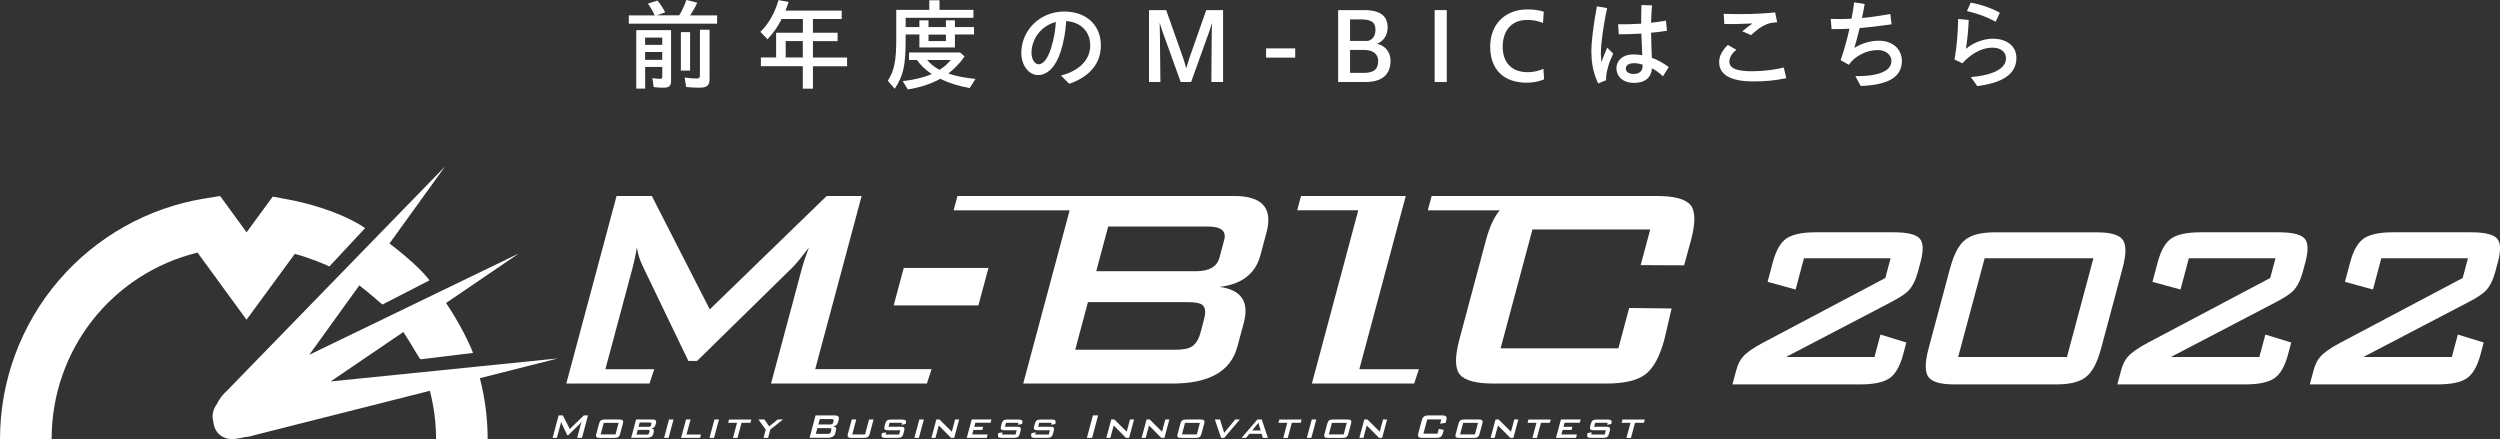 <?xml version="1.0" encoding="UTF-8"?>
<svg id="_レイヤー_2" data-name="レイヤー 2" xmlns="http://www.w3.org/2000/svg" viewBox="0 0 449.54 78.97">
  <rect x="0" y="0" width="449.54" height="78.97" fill="#333333" stroke="none"/>
  <defs>
    <style>
      .cls-1 {
        fill: #fff;
      }
    </style>
  </defs>
  <g id="_レイヤー_1-2" data-name="レイヤー 1">
    <g>
      <g>
        <g>
          <path class="cls-1" d="M154.93,35.24h-6.28l-21.02,20.39-10.42-20.39h-6.34l-9.04,33.73h14.96l.85-2.58h-8.78l4.9-18.28c.28-1.05,.53-2.24,.77-3.6,.14,1.09,.51,2.25,1.1,3.46l8.15,16.93h1.57l17.2-16.86c.65-.65,1.62-1.83,2.91-3.53-.6,1.57-1,2.77-1.22,3.6l-5.59,20.85h28.02l.85-2.58h-20.93l8.35-31.15Z"/>
          <polygon class="cls-1" points="160.7 54.91 175.93 54.91 177.74 48.18 162.51 48.18 160.7 54.91"/>
          <path class="cls-1" d="M221.93,35.24h-49.76l-.7,2.58h20.87l-8.35,31.15h26.8c6.62,0,10.52-2.2,11.7-6.6l1.16-4.31c1.02-3.79-.43-5.95-4.35-6.47,4.01-.48,6.45-2.37,7.34-5.69l1.1-4.12c1.17-4.36-.78-6.54-5.83-6.54Zm-5.4,22.09l-.68,2.55c-.34,1.26-.92,2.11-1.73,2.55-.61,.31-1.56,.46-2.87,.46h-17.91l2.29-8.56h17.91c1.31,0,2.18,.15,2.62,.46,.58,.44,.7,1.29,.36,2.55Zm3.6-14.18l-.86,3.2c-.43,1.61-1.85,2.42-4.24,2.42h-17.91l2.15-8.04h17.91c2.4,0,3.38,.81,2.95,2.42Z"/>
          <polygon class="cls-1" points="252.78 35.24 247.03 35.24 244.93 35.24 233.95 35.24 233.25 37.81 244.24 37.81 235.9 68.96 241.36 68.96 243.74 68.96 254.29 68.96 255.14 66.39 244.43 66.39 252.78 35.24"/>
          <path class="cls-1" d="M303.98,36.87c-.89-1.09-2.94-1.63-6.16-1.63h-40.38l-.7,2.58h12.93c-1.01,1.2-1.84,3-2.48,5.4l-4.76,17.78c-.84,3.14-.82,5.25,.07,6.34,.89,1.09,2.94,1.63,6.16,1.63h20.13c3.22,0,5.57-.54,7.04-1.63,1.47-1.09,2.62-3.2,3.46-6.34l1.29-5.53-7.63-.09-1.94,7.26h-21.18l5.73-21.38h21.18l-1.72,6.41,7.81,.04,1.23-4.49c.84-3.14,.82-5.25-.07-6.34Z"/>
        </g>
        <g>
          <path class="cls-1" d="M99.37,78.74l1.08-4.04h.76l1.25,2.44,2.52-2.44h.75l-1.08,4.04h-.87l.67-2.5c.03-.1,.08-.24,.15-.43-.15,.2-.27,.35-.35,.42l-2.06,2.02h-.19l-.97-2.03c-.07-.15-.12-.28-.13-.42-.03,.16-.06,.31-.09,.43l-.67,2.5h-.76Z"/>
          <path class="cls-1" d="M107.71,76.22c.08-.31,.2-.52,.35-.63,.15-.1,.39-.16,.72-.16h2.56c.33,0,.55,.05,.64,.16,.09,.1,.1,.31,.01,.63l-.47,1.75c-.08,.31-.2,.52-.35,.62-.15,.11-.39,.16-.72,.16h-2.56c-.33,0-.55-.05-.64-.16s-.1-.31-.01-.62l.47-1.75Zm.3,1.89h2.67l.55-2.07h-2.67l-.55,2.07Z"/>
          <path class="cls-1" d="M113.49,78.74l.89-3.31h2.97c.52,0,.73,.21,.61,.64l-.11,.4c-.08,.31-.32,.5-.71,.56,.38,.06,.51,.27,.42,.63l-.11,.42c-.12,.43-.52,.65-1.2,.65h-2.76Zm2.99-1.44h-1.81l-.23,.85h1.81c.14,0,.23-.01,.29-.05,.08-.04,.14-.13,.18-.25l.07-.25c.03-.12,.02-.21-.04-.25-.04-.03-.13-.05-.27-.05Zm.36-1.33h-1.81l-.21,.78h1.81c.24,0,.38-.08,.42-.23l.08-.31c.04-.16-.06-.23-.3-.23Z"/>
          <path class="cls-1" d="M119.41,78.74l.89-3.31h.81l-.89,3.31h-.81Z"/>
          <path class="cls-1" d="M122.47,78.74l.89-3.31h.81l-.72,2.7h2.6l-.16,.61h-3.41Z"/>
          <path class="cls-1" d="M127.58,78.74l.89-3.31h.81l-.89,3.31h-.81Z"/>
          <path class="cls-1" d="M133.34,76.03l-.73,2.72h-.81l.73-2.72h-1.6l.16-.59h4.01l-.16,.59h-1.61Z"/>
          <path class="cls-1" d="M137.29,78.74l.4-1.49-1.32-1.82h1.09l.85,1.24,1.53-1.24h.95l-2.28,1.81-.4,1.5h-.81Z"/>
          <path class="cls-1" d="M145.57,78.74l1.08-4.04h3.46c.61,0,.84,.26,.7,.78l-.13,.49c-.11,.4-.4,.62-.88,.68,.47,.06,.64,.32,.52,.77l-.14,.52c-.14,.53-.61,.79-1.4,.79h-3.21Zm3.54-1.75h-2.14l-.27,1.03h2.14c.16,0,.27-.02,.34-.05,.1-.05,.17-.15,.21-.3l.08-.31c.04-.15,.03-.25-.04-.31-.05-.04-.16-.05-.31-.05Zm.44-1.63h-2.14l-.26,.96h2.14c.29,0,.46-.1,.51-.29l.1-.38c.05-.19-.07-.29-.35-.29Z"/>
          <path class="cls-1" d="M153.97,75.43l-.72,2.69h2.3l.72-2.69h.81l-.68,2.53c-.08,.31-.2,.52-.35,.62-.15,.11-.39,.16-.73,.16h-2.19c-.33,0-.55-.05-.64-.16s-.1-.31-.01-.62l.68-2.53h.81Z"/>
          <path class="cls-1" d="M162.24,76.03h-2.28l-.19,.7h2.15c.33,0,.55,.05,.64,.16,.09,.11,.1,.31,.01,.62l-.12,.45c-.08,.31-.2,.52-.35,.62s-.39,.16-.72,.16h-2.15c-.33,0-.55-.05-.64-.16-.09-.11-.1-.31-.02-.62l.02-.09,.76-.13-.1,.39h2.43l.2-.76h-2.15c-.33,0-.54-.05-.64-.16-.1-.11-.1-.31-.02-.62l.1-.37c.08-.31,.2-.52,.35-.62,.15-.11,.4-.16,.72-.16h1.96c.32,0,.53,.05,.63,.15,.1,.1,.12,.29,.04,.57l-.02,.08-.74,.15,.09-.35Z"/>
          <path class="cls-1" d="M164.42,78.74l.89-3.31h.81l-.89,3.31h-.81Z"/>
          <path class="cls-1" d="M167.48,78.74l.89-3.31h.56l2.22,2.2,.59-2.2h.73l-.89,3.31h-.56l-2.21-2.23-.6,2.23h-.73Z"/>
          <path class="cls-1" d="M173.84,78.74l.89-3.31h3.55l-.16,.59h-2.74l-.19,.72h1.6l-.15,.57h-1.6l-.22,.82h2.78l-.16,.61h-3.59Z"/>
          <path class="cls-1" d="M183.17,76.03h-2.28l-.19,.7h2.15c.33,0,.55,.05,.64,.16,.09,.11,.1,.31,.01,.62l-.12,.45c-.08,.31-.2,.52-.35,.62s-.39,.16-.72,.16h-2.15c-.33,0-.55-.05-.64-.16-.09-.11-.1-.31-.02-.62l.02-.09,.76-.13-.1,.39h2.43l.2-.76h-2.15c-.33,0-.54-.05-.64-.16-.1-.11-.1-.31-.02-.62l.1-.37c.08-.31,.2-.52,.35-.62,.15-.11,.4-.16,.72-.16h1.96c.32,0,.53,.05,.63,.15,.1,.1,.12,.29,.04,.57l-.02,.08-.74,.15,.09-.35Z"/>
          <path class="cls-1" d="M189.14,76.03h-2.28l-.19,.7h2.15c.33,0,.55,.05,.64,.16,.09,.11,.1,.31,.01,.62l-.12,.45c-.08,.31-.2,.52-.35,.62s-.39,.16-.72,.16h-2.15c-.33,0-.55-.05-.64-.16-.09-.11-.1-.31-.02-.62l.02-.09,.76-.13-.1,.39h2.43l.2-.76h-2.15c-.33,0-.54-.05-.64-.16-.1-.11-.1-.31-.02-.62l.1-.37c.08-.31,.2-.52,.35-.62,.15-.11,.4-.16,.72-.16h1.96c.32,0,.53,.05,.63,.15,.1,.1,.12,.29,.04,.57l-.02,.08-.74,.15,.09-.35Z"/>
          <path class="cls-1" d="M195.44,78.74l1.08-4.04h.94l-1.08,4.04h-.94Z"/>
          <path class="cls-1" d="M198.93,78.74l.89-3.31h.56l2.22,2.2,.59-2.2h.73l-.89,3.31h-.56l-2.21-2.23-.6,2.23h-.73Z"/>
          <path class="cls-1" d="M205.28,78.74l.89-3.31h.56l2.22,2.2,.59-2.2h.73l-.89,3.31h-.56l-2.21-2.23-.6,2.23h-.73Z"/>
          <path class="cls-1" d="M212.24,76.22c.08-.31,.2-.52,.35-.63,.15-.1,.39-.16,.72-.16h2.56c.33,0,.55,.05,.64,.16,.09,.1,.1,.31,.01,.63l-.47,1.75c-.08,.31-.2,.52-.35,.62-.15,.11-.39,.16-.72,.16h-2.56c-.33,0-.55-.05-.64-.16s-.1-.31-.01-.62l.47-1.75Zm.3,1.89h2.67l.55-2.07h-2.67l-.55,2.07Z"/>
          <path class="cls-1" d="M219.57,78.74l-1.12-3.31h.92l.76,2.4,1.97-2.4h.84l-2.8,3.31h-.56Z"/>
          <path class="cls-1" d="M223.25,78.74l2.85-3.31h.78l1.11,3.31h-.91l-.22-.73h-2.19l-.61,.73h-.81Zm1.92-1.34h1.52l-.41-1.37-1.11,1.37Z"/>
          <path class="cls-1" d="M232.29,76.03l-.73,2.72h-.81l.73-2.72h-1.6l.16-.59h4.01l-.16,.59h-1.61Z"/>
          <path class="cls-1" d="M234.99,78.74l.89-3.31h.81l-.89,3.31h-.81Z"/>
          <path class="cls-1" d="M238.65,76.22c.08-.31,.2-.52,.35-.63,.15-.1,.39-.16,.72-.16h2.56c.33,0,.55,.05,.64,.16s.1,.31,.01,.63l-.47,1.75c-.08,.31-.2,.52-.35,.62-.15,.11-.39,.16-.72,.16h-2.56c-.33,0-.55-.05-.64-.16s-.1-.31-.01-.62l.47-1.75Zm.3,1.89h2.67l.55-2.07h-2.67l-.55,2.07Z"/>
          <path class="cls-1" d="M244.43,78.74l.89-3.31h.56l2.22,2.2,.59-2.2h.73l-.89,3.31h-.56l-2.21-2.23-.6,2.23h-.73Z"/>
          <path class="cls-1" d="M259.18,75.42h-2.54l-.69,2.56h2.54l.23-.87,.89,.2-.13,.48c-.1,.38-.24,.63-.42,.76-.18,.13-.46,.19-.84,.19h-2.41c-.39,0-.63-.06-.74-.19-.11-.13-.11-.38,0-.76l.57-2.13c.1-.38,.24-.63,.41-.76,.18-.13,.46-.2,.84-.2h2.41c.39,0,.63,.07,.74,.2,.11,.13,.11,.38,0,.76l-.1,.38-.98,.15,.21-.77Z"/>
          <path class="cls-1" d="M262.25,76.22c.08-.31,.2-.52,.35-.63,.15-.1,.39-.16,.72-.16h2.56c.33,0,.55,.05,.64,.16,.09,.1,.1,.31,.01,.63l-.47,1.75c-.08,.31-.2,.52-.35,.62-.15,.11-.39,.16-.72,.16h-2.56c-.33,0-.55-.05-.64-.16s-.1-.31-.01-.62l.47-1.75Zm.3,1.89h2.67l.55-2.07h-2.67l-.55,2.07Z"/>
          <path class="cls-1" d="M268.03,78.74l.89-3.31h.56l2.22,2.2,.59-2.2h.73l-.89,3.31h-.56l-2.21-2.23-.6,2.23h-.73Z"/>
          <path class="cls-1" d="M277.09,76.03l-.73,2.72h-.81l.73-2.72h-1.6l.16-.59h4.01l-.16,.59h-1.61Z"/>
          <path class="cls-1" d="M279.79,78.74l.89-3.31h3.55l-.16,.59h-2.74l-.19,.72h1.6l-.15,.57h-1.6l-.22,.82h2.78l-.16,.61h-3.59Z"/>
          <path class="cls-1" d="M289.12,76.03h-2.28l-.19,.7h2.15c.33,0,.55,.05,.64,.16s.1,.31,.01,.62l-.12,.45c-.08,.31-.2,.52-.35,.62s-.39,.16-.72,.16h-2.15c-.33,0-.55-.05-.64-.16-.09-.11-.1-.31-.02-.62l.02-.09,.76-.13-.1,.39h2.43l.2-.76h-2.15c-.33,0-.54-.05-.64-.16-.1-.11-.1-.31-.02-.62l.1-.37c.08-.31,.2-.52,.35-.62s.4-.16,.72-.16h1.96c.32,0,.53,.05,.63,.15,.1,.1,.12,.29,.04,.57l-.02,.08-.74,.15,.09-.35Z"/>
          <path class="cls-1" d="M294,76.03l-.73,2.72h-.81l.73-2.72h-1.6l.16-.59h4.01l-.16,.59h-1.61Z"/>
        </g>
        <g>
          <path class="cls-1" d="M51.92,35.89l-2.87-.54-4.71,6.42-4.76-6.53-2.81,.46c-10.16,1.65-19.47,6.88-26.2,14.72C3.75,58.37,0,68.5,0,78.97H9.28c0-16.09,10.88-29.79,26.24-33.55l8.81,12.07,8.68-11.84c2.97,.81,5.76,2.01,6.22,2.26l6.42-6.89c-2.64-1.87-7.85-4.03-13.73-5.13Z"/>
          <path class="cls-1" d="M100.3,64.45l-14.6,1.48-9.48,.96-16.77,1.7,13.08-8.89c1.5,2.23,2.74,4.64,3.1,4.91l9.43-1.15c-.68-1.82-2.5-5.48-4.85-8.98l13.1-8.91-14.46,6.99-8.56,4.14-14.68,7.1,9-12.48c2.1,1.58,4,3.38,4.16,3.44l8.46-4.35c-.98-1.38-3.85-4.12-7.2-6.62l10-13.86-12.06,12.4-6.62,6.81-20.53,21.11c-.28,.25-.55,.53-.8,.83-.41,.49-.75,1.02-1.01,1.56-.61,.83-.9,1.78-.74,2.73,.02,.11,.05,.22,.08,.33,0,.08,.01,.15,.02,.23,.11,.91,.5,1.71,1.17,2.27,.91,.76,2.15,.93,3.43,.6,.34-.04,.68-.1,1.02-.19,.22-.02,.44-.05,.67-.09,.39-.07,.76-.16,1.12-.28l31.52-7.97c.72,2.79,1.11,5.7,1.11,8.7h9.28c0-3.78-.49-7.45-1.4-10.97l14.02-3.55Z"/>
        </g>
      </g>
      <g>
        <path class="cls-1" d="M318.79,47.13c.57-2.12,1.39-3.54,2.47-4.27,1.08-.72,2.82-1.09,5.22-1.09h14.04c2.4,0,3.95,.36,4.64,1.09,.69,.72,.75,2.15,.18,4.27l-.47,1.75c-.4,1.48-.97,2.62-1.7,3.39-.58,.6-1.7,1.33-3.34,2.17l-18.67,9.75h15.9l1.08-4.03,4.65,1.43-.58,2.17c-.57,2.12-1.39,3.54-2.47,4.27-1.08,.72-2.82,1.09-5.22,1.09h-23l.67-2.49c.28-1.06,.68-1.87,1.18-2.44,.67-.78,1.87-1.62,3.6-2.54l22.04-11.66,.95-3.55h-15.58l-1.5,5.62-5.04-1.38,.95-3.55Z"/>
        <path class="cls-1" d="M350.66,48.24c.67-2.51,1.57-4.21,2.7-5.11,1.12-.9,2.89-1.35,5.29-1.35h18.49c2.4,0,3.93,.45,4.57,1.35,.64,.9,.63,2.61-.04,5.11l-3.86,14.42c-.67,2.51-1.57,4.21-2.7,5.11-1.12,.9-2.89,1.35-5.29,1.35h-18.5c-2.4,0-3.92-.45-4.57-1.35-.64-.9-.63-2.6,.04-5.11l3.86-14.42Zm1.45,15.95h19.56l4.76-17.75h-19.56l-4.76,17.75Z"/>
        <path class="cls-1" d="M388,47.13c.57-2.12,1.39-3.54,2.47-4.27,1.08-.72,2.82-1.09,5.22-1.09h14.04c2.4,0,3.95,.36,4.64,1.09,.69,.72,.75,2.15,.18,4.27l-.47,1.75c-.4,1.48-.97,2.62-1.7,3.39-.58,.6-1.7,1.33-3.34,2.17l-18.67,9.75h15.9l1.08-4.03,4.65,1.43-.58,2.17c-.57,2.12-1.39,3.54-2.47,4.27-1.08,.72-2.82,1.09-5.22,1.09h-23l.67-2.49c.28-1.06,.68-1.87,1.18-2.44,.67-.78,1.87-1.62,3.6-2.54l22.04-11.66,.95-3.55h-15.58l-1.5,5.62-5.04-1.38,.95-3.55Z"/>
        <path class="cls-1" d="M422.61,47.13c.57-2.12,1.39-3.54,2.47-4.27,1.08-.72,2.82-1.09,5.22-1.09h14.04c2.4,0,3.95,.36,4.64,1.09,.69,.72,.75,2.15,.18,4.27l-.47,1.75c-.4,1.48-.97,2.62-1.7,3.39-.58,.6-1.7,1.33-3.34,2.17l-18.67,9.75h15.9l1.08-4.03,4.65,1.43-.58,2.17c-.57,2.12-1.39,3.54-2.47,4.27-1.08,.72-2.82,1.09-5.22,1.09h-23l.67-2.49c.28-1.06,.68-1.87,1.18-2.44,.67-.78,1.87-1.62,3.6-2.54l22.04-11.66,.95-3.55h-15.58l-1.5,5.62-5.04-1.38,.95-3.55Z"/>
      </g>
    </g>
    <g>
      <path class="cls-1" d="M113.07,2.77h4.66c-.31-.7-.77-1.53-1.24-2.11l1.73-.56c.49,.56,.99,1.33,1.39,2.12l-1.5,.54h4.03c.54-.9,1.01-1.91,1.28-2.77l1.95,.49c-.31,.72-.7,1.42-1.26,2.29h4.84v1.49h-15.88v-1.49Zm1.33,2.65h6.27V14.44c0,1.03-.32,1.33-1.4,1.33-.5,0-1.15-.04-1.73-.11l-.23-1.62c.52,.09,1.01,.14,1.35,.14s.43-.09,.43-.43v-1.71h-3.08v3.89h-1.6V5.42Zm4.68,2.65v-1.31h-3.08v1.31h3.08Zm0,2.7v-1.42h-3.08v1.42h3.08Zm3.35-4.99h1.66v6.91h-1.66V5.78Zm.95,9.87l-.27-1.71c.68,.11,1.58,.18,2.14,.18,.47,0,.61-.14,.61-.58V5.35h1.73V14.19c0,1.21-.47,1.58-1.87,1.58-.72,0-1.57-.05-2.34-.13Z"/>
      <path class="cls-1" d="M144.36,11.9h-7.54v-1.57h2.74V5.89h4.81V3.42h-3.82c-.7,1.4-1.57,2.63-2.54,3.64l-1.28-1.33c1.48-1.44,2.59-3.39,3.26-5.71l1.82,.32c-.2,.65-.38,1.1-.58,1.57h10.12v1.51h-5.17v2.47h4.43v1.51h-4.43v2.94h6.14v1.57h-6.14v4.03h-1.82v-4.03Zm0-1.57v-2.94h-3.08v2.94h3.08Z"/>
      <path class="cls-1" d="M159.63,14.53c1.15-1.73,1.53-3.58,1.53-7.4V1.78h5.94V.05h1.84V1.78h6.1v1.42h-12.19v1.67h2.47v-1.21h1.64v1.21h3.13v-1.21h1.62v1.21h3.44v1.33h-3.44v2.34h-6.39v-2.34h-2.47v.92c0,4.63-.38,6.41-1.96,8.84l-1.26-1.44Zm2.7,.04c1.84-.16,3.83-.65,5.22-1.26-1.04-.65-1.95-1.51-2.67-2.52h-1.42v-1.35h9.18l.81,.7c-.74,1.1-1.75,2.16-2.92,3.08,1.35,.47,3.13,.81,4.88,.97l-1.04,1.64c-2.03-.36-3.73-.9-5.31-1.66-1.6,.9-3.55,1.55-5.82,1.91l-.92-1.51Zm8.62-3.78h-4.23c.54,.68,1.4,1.35,2.23,1.76,.79-.47,1.51-1.13,2-1.76Zm-.86-3.4v-1.17h-3.13v1.17h3.13Z"/>
      <path class="cls-1" d="M190.78,13.58c3.29-.83,5.26-2.84,5.26-5.4s-1.76-4.23-4.32-4.39c-.13,2.04-.45,3.8-1.01,5.53-.86,2.7-2.39,4.18-4.03,4.18s-3.03-1.67-3.03-3.98c0-4.18,3.46-7.45,7.71-7.45,3.91,0,6.59,2.38,6.59,6.1,0,3.22-1.98,5.62-5.69,6.9l-1.48-1.48Zm-4.05-2.02c.92,0,1.69-1.08,2.25-2.86,.49-1.58,.77-2.99,.88-4.75-2.48,.63-4.38,2.9-4.38,5.58,0,1.1,.59,2.03,1.24,2.03Z"/>
      <path class="cls-1" d="M206.6,1.82h3.1l3.04,8.59c.2,.61,.38,1.17,.56,1.89,.2-.68,.38-1.26,.58-1.89l3.02-8.59h3.03V14.75h-2.11l.07-8.48c0-.67,.02-1.37,.04-2.05h-.04c-.11,.4-.25,.92-.43,1.4l-3.28,9.13h-1.87l-3.29-9.13c-.2-.56-.36-1.08-.45-1.44h-.04c.02,.7,.04,1.4,.04,2.09l.09,8.48h-2.05V1.82Z"/>
      <path class="cls-1" d="M227.66,8.7h5.24v1.66h-5.24v-1.66Z"/>
      <path class="cls-1" d="M240.62,1.82h4.74c2.88,0,4.16,1.1,4.16,3.11,0,1.28-.61,2.41-1.91,2.94,1.58,.38,2.43,1.57,2.43,3.04,0,2.54-1.57,3.83-4.47,3.83h-4.95V1.82Zm2.14,1.67v3.87h3.22c.99-.27,1.35-1.08,1.35-2.02,0-1.28-.7-1.85-2.52-1.85h-2.05Zm0,5.49v4.12h2.56c1.75,0,2.5-.7,2.5-2.12,0-1.28-.95-2-2.54-2h-2.52Z"/>
      <path class="cls-1" d="M257.97,1.82h2.18V14.75h-2.18V1.82Z"/>
      <path class="cls-1" d="M267.96,8.39c0-4.03,2.66-6.7,6.73-6.7,1.04,0,2.09,.14,2.9,.41l-.13,2.02c-.92-.36-1.82-.54-2.86-.54-2.72,0-4.39,1.85-4.39,4.81s1.71,4.59,4.48,4.59c1.06,0,1.98-.22,2.84-.61l.13,1.89c-.95,.41-2.05,.61-3.13,.61-4.16,0-6.57-2.39-6.57-6.48Z"/>
      <path class="cls-1" d="M286.14,9.31c0-1.6,.36-4.75,1.01-8.17l1.84,.32c-.77,3.51-1.13,6.68-1.13,8.01,0,.56,.04,1.17,.11,1.73,.29-.92,.65-1.76,1.04-2.63l1.08,1.08c-.54,1.12-.77,1.76-.95,2.43-.27,1.01-.36,1.53-.34,2.34l-1.42,.59c-.76-1.64-1.22-3.28-1.22-5.71Zm4.52,2.93c0-1.26,1.03-2.45,3.06-2.45,.5,0,1.04,.05,1.58,.14l-.05-1.4c-.05-.77-.09-1.66-.11-2.49-1.42,.09-2.84,.13-4.05,.13l-.13-1.8c1.28,.02,2.72-.02,4.16-.11,0-1.01-.02-1.89,.04-3.35l1.89,.05c-.09,1.22-.13,2.2-.16,3.13,.95-.09,1.85-.22,2.68-.38l.18,1.82c-.86,.14-1.84,.27-2.86,.36,.02,.94,.04,1.78,.07,2.59,.02,.72,.05,1.37,.07,1.91,1.03,.38,2.05,.94,3.04,1.67l-1.04,1.66c-.67-.63-1.33-1.1-1.98-1.44-.14,1.75-1.31,2.63-3.26,2.63-1.8,0-3.13-1.03-3.13-2.68Zm3.1,1.06c.97,0,1.62-.47,1.6-1.46v-.23c-.54-.16-1.06-.25-1.5-.25-1.06,0-1.51,.43-1.51,.97,0,.59,.52,.97,1.4,.97Z"/>
      <path class="cls-1" d="M309.13,11.18c0-1.15,.59-2.14,1.57-3.1l1.53,.88c-.92,.7-1.26,1.5-1.26,2.12,0,1.17,1.22,1.73,4.07,1.73,1.93,0,4.09-.25,5.71-.67l.45,1.91c-1.98,.43-3.75,.59-5.89,.59-4.07,0-6.18-1.17-6.18-3.48Zm4.16-5.56c.63-.52,1.19-.95,1.85-1.4-1.89,.09-3.85,.13-5.08,.09l-.11-1.82c3.17,.11,6.64,.04,9.25-.27l.36,1.78c-.72,.05-1.24,.11-1.84,.34-1.08,.43-1.78,1.01-2.86,1.98l-1.58-.7Z"/>
      <path class="cls-1" d="M333.61,13.7c4.41,.02,6.5-1.01,6.5-2.75,0-1.04-.97-1.95-2.45-1.95-1.98,0-4.09,1.03-5.22,2.65l-1.46-.83c.63-1.82,1.17-3.78,1.58-5.65-1.12,.05-2.16,.07-3.21,.07l-.16-1.84c1.28,.04,2.48,.04,3.75-.04,.2-1.04,.36-2.03,.47-2.93l1.89,.29c-.11,.74-.29,1.6-.49,2.52,1.51-.14,3.15-.38,5.1-.72l.23,1.85c-2.18,.32-4.05,.54-5.74,.67-.32,1.3-.67,2.58-.95,3.58,1.31-.85,2.95-1.3,4.38-1.3,2.45,0,4.16,1.46,4.16,3.64,0,2.74-2.16,4.3-7.4,4.5l-.97-1.76Z"/>
      <path class="cls-1" d="M354.41,13.86c3.82-.32,6.34-1.48,6.3-3.4-.02-1.17-1.01-1.93-2.56-1.89-1.89,.04-3.78,1.15-5.28,2.81l-1.42-.68c.41-2.18,.63-4.9,.65-7.29l1.91,.18c-.05,1.51-.23,3.42-.5,5.19,1.39-1.19,3.28-1.78,4.68-1.82,2.47-.05,4.36,1.19,4.39,3.39v.09c0,2.86-2.45,4.46-7.04,5.04l-1.13-1.6Zm-.72-11.87l.67-1.51c1.75,.29,3.55,.9,5.24,1.8l-.74,1.62c-1.73-.92-3.42-1.51-5.17-1.91Z"/>
    </g>
  </g>
</svg>